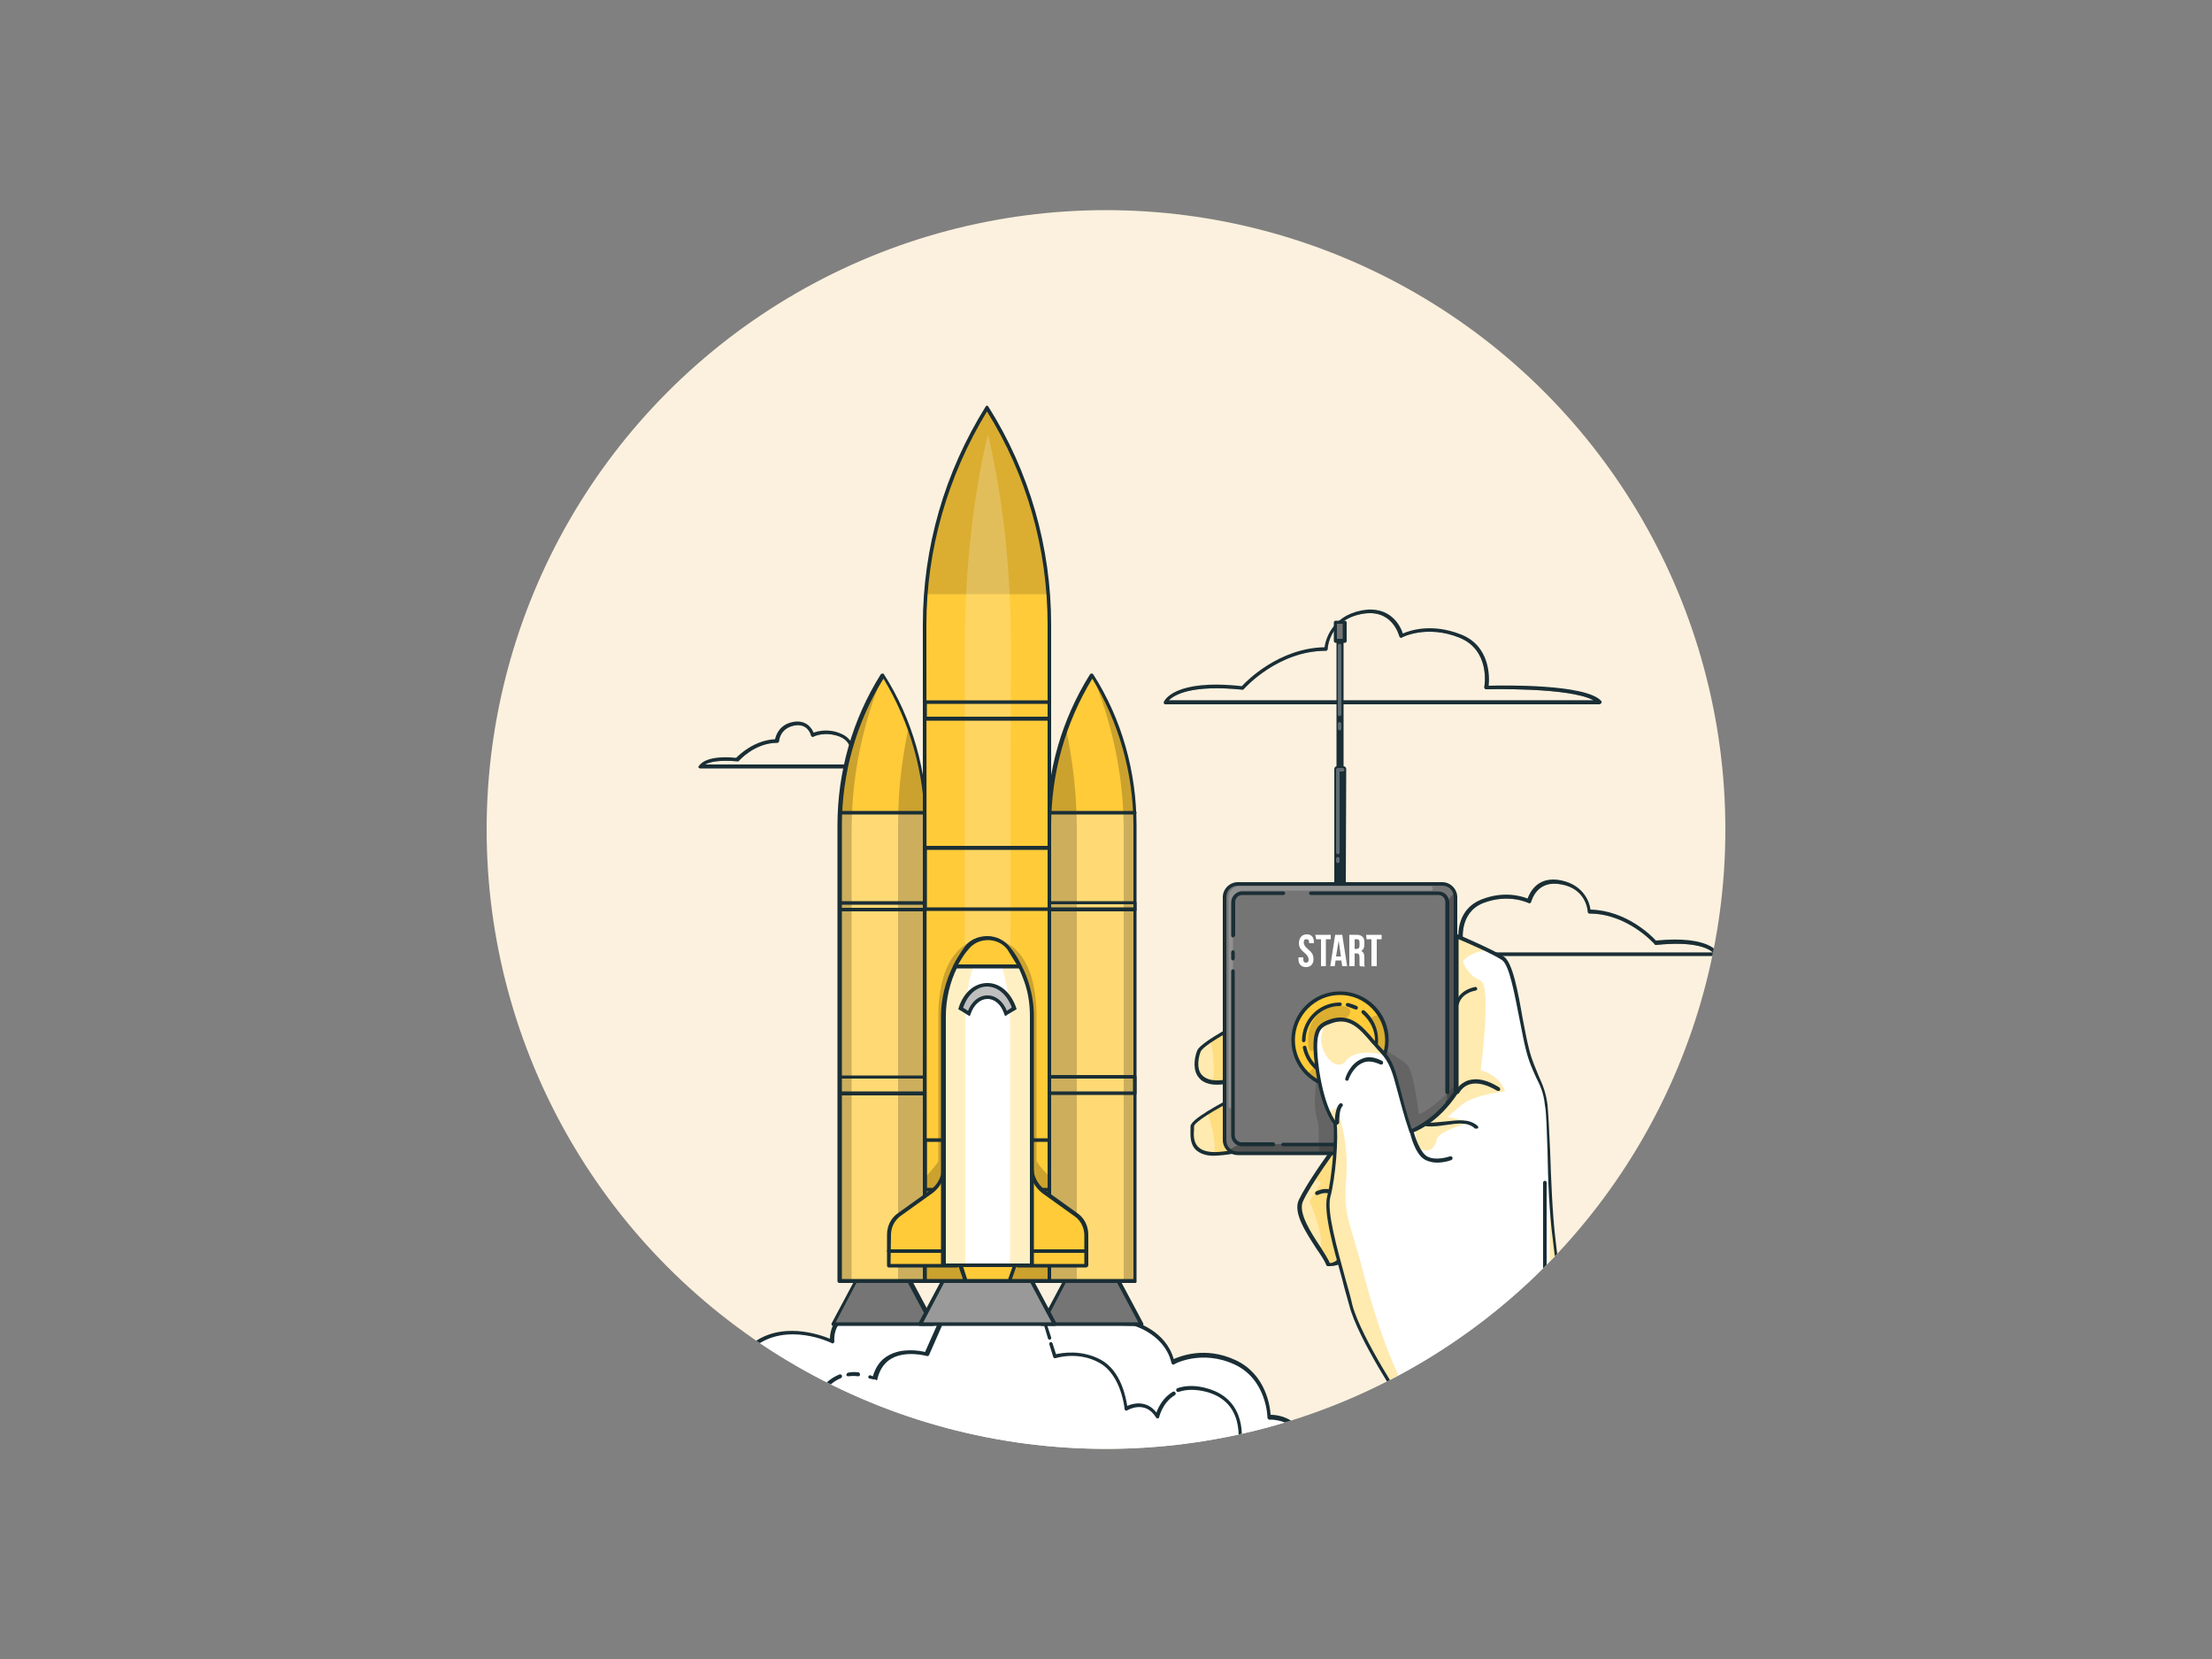 <?xml version="1.0" encoding="utf-8"?>
<!-- Generator: Adobe Illustrator 23.0.1, SVG Export Plug-In . SVG Version: 6.00 Build 0)  -->
<svg version="1.1" id="Layer_1" xmlns="http://www.w3.org/2000/svg" xmlns:xlink="http://www.w3.org/1999/xlink" x="0px" y="0px"
	 viewBox="0 0 500 375" style="enable-background:new 0 0 500 375;" xml:space="preserve">
<rect x="0" y="0" width="500" height="375" fill="#808080" stroke="none"/>
<style type="text/css">
	.st0{clip-path:url(#SVGID_2_);fill:#FCF1DE;}
	.st1{clip-path:url(#SVGID_4_);}
	.st2{opacity:0.5;clip-path:url(#SVGID_6_);enable-background:new    ;}
	.st3{fill:#1A2E35;}
	.st4{opacity:0.5;clip-path:url(#SVGID_8_);enable-background:new    ;}
	.st5{opacity:0.5;clip-path:url(#SVGID_10_);enable-background:new    ;}
	.st6{fill:#FFFFFF;}
	.st7{fill:#757575;}
	.st8{fill:#999999;}
	.st9{fill:#FFCB39;}
	.st10{opacity:0.3;clip-path:url(#SVGID_12_);enable-background:new    ;}
	.st11{opacity:0.2;clip-path:url(#SVGID_14_);enable-background:new    ;}
	.st12{opacity:0.2;clip-path:url(#SVGID_16_);enable-background:new    ;}
	.st13{opacity:0.3;clip-path:url(#SVGID_18_);enable-background:new    ;}
	.st14{opacity:0.2;clip-path:url(#SVGID_20_);enable-background:new    ;}
	.st15{opacity:0.2;clip-path:url(#SVGID_22_);enable-background:new    ;}
	.st16{opacity:0.2;clip-path:url(#SVGID_24_);enable-background:new    ;}
	.st17{opacity:0.7;}
	.st18{opacity:0.2;clip-path:url(#SVGID_26_);}
	.st19{opacity:0.2;clip-path:url(#SVGID_28_);enable-background:new    ;}
	.st20{opacity:0.3;clip-path:url(#SVGID_30_);enable-background:new    ;}
	.st21{fill:#BFBFBF;}
	.st22{opacity:0.4;enable-background:new    ;}
	.st23{opacity:0.3;enable-background:new    ;}
	.st24{opacity:0.2;clip-path:url(#SVGID_32_);enable-background:new    ;}
	.st25{opacity:0.4;clip-path:url(#SVGID_34_);enable-background:new    ;}
	.st26{opacity:0.2;clip-path:url(#SVGID_36_);enable-background:new    ;}
	.st27{opacity:0.2;clip-path:url(#SVGID_38_);enable-background:new    ;}
	.st28{opacity:0.2;clip-path:url(#SVGID_40_);enable-background:new    ;}
</style>
<g>
	<g>
		<defs>
			<circle id="SVGID_1_" cx="250" cy="187.5" r="140"/>
		</defs>
		<clipPath id="SVGID_2_">
			<use xlink:href="#SVGID_1_"  style="overflow:visible;"/>
		</clipPath>
		<rect x="42.7" y="34.3" class="st0" width="446" height="303.8"/>
	</g>
	<g>
		<defs>
			<circle id="SVGID_3_" cx="250" cy="187.5" r="140"/>
		</defs>
		<clipPath id="SVGID_4_">
			<use xlink:href="#SVGID_3_"  style="overflow:visible;"/>
		</clipPath>
		<g class="st1">
			<g>
				<g>
					<g>
						<g>
							<defs>
								<path id="SVGID_5_" d="M280.8,155.5c0,0,7.6-8.8,18.8-8.8c0,0,0.4-6.8,8-8.3s9.1,5.3,9.1,5.3s5.6-2.9,13.2,0
									c7.6,2.9,6.1,11.7,6.1,11.7s21.9-0.7,25.6,3.3h-50.2h-47.9C263.4,158.8,265.4,153.9,280.8,155.5z"/>
							</defs>
							<clipPath id="SVGID_6_">
								<use xlink:href="#SVGID_5_"  style="overflow:visible;"/>
							</clipPath>
							<g class="st2">
								<path class="st3" d="M361.5,159.2h-98.1c-0.2,0-0.2-0.1-0.3-0.2c-0.1-0.1-0.1-0.2,0-0.4c0.1-0.2,2.3-5.2,17.6-3.5
									c1.1-1.2,8.4-8.6,18.7-8.8c0.2-1.6,1.6-7,8.3-8.3c6.6-1.3,8.9,3.6,9.4,5.2c1.6-0.7,6.5-2.4,13.1,0.2
									c6.7,2.6,6.5,9.7,6.3,11.6c3.4-0.1,21.9-0.4,25.4,3.4c0.1,0.1,0.2,0.3,0.1,0.5C361.8,159,361.8,159.2,361.5,159.2z
									 M264.2,158.3h96c-5.4-3-24.1-2.5-24.3-2.5c-0.2,0-0.2-0.1-0.3-0.2c-0.1-0.1-0.1-0.2-0.1-0.3c0.1-0.3,1.4-8.4-5.7-11.2
									c-7.3-2.9-12.8-0.1-12.9,0c-0.1,0.1-0.2,0.1-0.4,0c-0.1-0.1-0.2-0.2-0.2-0.3c-0.1-0.2-1.6-6.4-8.6-5
									c-7.2,1.4-7.6,7.6-7.6,7.9c0,0.2-0.2,0.4-0.4,0.4c-10.9,0-18.4,8.5-18.5,8.6s-0.2,0.2-0.3,0.2
									C269.2,154.7,265.4,157.1,264.2,158.3z"/>
							</g>
						</g>
					</g>
					<g>
						<g id="XMLID_165_">
							<path class="st3" d="M361.5,159.2h-98.1c-0.2,0-0.2-0.1-0.3-0.2c-0.1-0.1-0.1-0.2,0-0.4c0.1-0.2,2.3-5.2,17.6-3.5
								c1.1-1.2,8.4-8.6,18.7-8.8c0.2-1.6,1.6-7,8.3-8.3c6.6-1.3,8.9,3.6,9.4,5.2c1.6-0.7,6.5-2.4,13.1,0.2
								c6.7,2.6,6.5,9.7,6.3,11.6c3.4-0.1,21.9-0.4,25.4,3.4c0.1,0.1,0.2,0.3,0.1,0.5C361.8,159,361.8,159.2,361.5,159.2z
								 M264.2,158.3h96c-5.4-3-24.1-2.5-24.3-2.5c-0.2,0-0.2-0.1-0.3-0.2c-0.1-0.1-0.1-0.2-0.1-0.3c0.1-0.3,1.4-8.4-5.7-11.2
								c-7.3-2.9-12.8-0.1-12.9,0c-0.1,0.1-0.2,0.1-0.4,0c-0.1-0.1-0.2-0.2-0.2-0.3c-0.1-0.2-1.6-6.4-8.6-5
								c-7.2,1.4-7.6,7.6-7.6,7.9c0,0.2-0.2,0.4-0.4,0.4c-10.9,0-18.4,8.5-18.5,8.6s-0.2,0.2-0.3,0.2
								C269.2,154.7,265.4,157.1,264.2,158.3z"/>
						</g>
					</g>
				</g>
				<g>
					<g>
						<g>
							<defs>
								<path id="SVGID_7_" d="M374.3,213c0,0-6.1-7-15-7c0,0-0.2-5.5-6.4-6.6c-6.1-1.1-7.3,4.3-7.3,4.3s-4.5-2.4-10.5,0
									c-6.1,2.4-4.8,9.3-4.8,9.3s-17.4-0.6-20.4,2.6h40H388C388.1,215.7,386.5,211.7,374.3,213z"/>
							</defs>
							<clipPath id="SVGID_8_">
								<use xlink:href="#SVGID_7_"  style="overflow:visible;"/>
							</clipPath>
							<g class="st4">
								<path class="st3" d="M388.1,216.1h-78.3c-0.2,0-0.3-0.1-0.4-0.2c-0.1-0.2,0-0.3,0.1-0.5c2.8-3,17.4-2.9,20.2-2.8
									c-0.2-1.7-0.2-7.2,5.2-9.3c5.1-2,9.1-0.7,10.4-0.2c0.5-1.4,2.3-5.2,7.6-4.1s6.5,5.3,6.6,6.6c8.1,0.2,13.8,5.9,14.8,7
									c12.2-1.2,14,2.7,14.1,2.9c0.1,0.2,0,0.2-0.1,0.4C388.4,216,388.2,216.1,388.1,216.1z M311.2,215.3h76
									c-1.1-1-4.3-2.6-12.9-1.7c-0.2,0-0.2,0-0.3-0.2c-0.1-0.1-6.1-6.9-14.7-6.9c-0.2,0-0.4-0.2-0.4-0.4s-0.3-5.2-6-6.2
									c-5.6-1.1-6.7,3.8-6.8,3.9c0,0.2-0.1,0.2-0.2,0.3c-0.1,0.1-0.2,0.1-0.4,0c-0.1,0-4.4-2.2-10.2,0c-5.6,2.2-4.6,8.6-4.6,8.8
									c0,0.2,0,0.2-0.1,0.3c-0.1,0.1-0.2,0.2-0.3,0.2C326,213.3,315.1,213.4,311.2,215.3z"/>
							</g>
						</g>
					</g>
					<g>
						<g id="XMLID_164_">
							<path class="st3" d="M388.1,216.1h-78.3c-0.2,0-0.3-0.1-0.4-0.2c-0.1-0.2,0-0.3,0.1-0.5c2.8-3,17.4-2.9,20.2-2.8
								c-0.2-1.7-0.2-7.2,5.2-9.3c5.1-2,9.1-0.7,10.4-0.2c0.5-1.4,2.3-5.2,7.6-4.1s6.5,5.3,6.6,6.6c8.1,0.2,13.8,5.9,14.8,7
								c12.2-1.2,14,2.7,14.1,2.9c0.1,0.2,0,0.2-0.1,0.4C388.4,216,388.2,216.1,388.1,216.1z M311.2,215.3h76
								c-1.1-1-4.3-2.6-12.9-1.7c-0.2,0-0.2,0-0.3-0.2c-0.1-0.1-6.1-6.9-14.7-6.9c-0.2,0-0.4-0.2-0.4-0.4s-0.3-5.2-6-6.2
								c-5.6-1.1-6.7,3.8-6.8,3.9c0,0.2-0.1,0.2-0.2,0.3c-0.1,0.1-0.2,0.1-0.4,0c-0.1,0-4.4-2.2-10.2,0c-5.6,2.2-4.6,8.6-4.6,8.8
								c0,0.2,0,0.2-0.1,0.3c-0.1,0.1-0.2,0.2-0.3,0.2C326,213.3,315.1,213.4,311.2,215.3z"/>
						</g>
					</g>
				</g>
				<g>
					<g>
						<g>
							<defs>
								<path id="SVGID_9_" d="M166.6,171.7c0,0,3.7-4.2,8.9-4.2c0,0,0.2-3.2,3.8-3.9c3.6-0.7,4.3,2.5,4.3,2.5s2.6-1.4,6.2,0
									s2.9,5.6,2.9,5.6s10.3-0.3,12.1,1.6H181h-22.7C158.4,173.3,159.4,171,166.6,171.7z"/>
							</defs>
							<clipPath id="SVGID_10_">
								<use xlink:href="#SVGID_9_"  style="overflow:visible;"/>
							</clipPath>
							<g class="st5">
								<path class="st3" d="M204.9,173.7h-46.6c-0.2,0-0.3-0.1-0.4-0.2c-0.1-0.2,0-0.2,0.1-0.4c0.5-0.7,2.2-2.4,8.4-1.8
									c0.7-0.7,4.1-4,8.8-4.2c0.2-1,1-3.3,4-3.9c3-0.6,4.3,1.4,4.7,2.4c0.9-0.3,3.3-1,6.1,0.2c3.1,1.2,3.3,4.3,3.2,5.5
									c2.2-0.1,10.3-0.1,12,1.7c0.1,0.2,0.2,0.3,0.1,0.5S205.1,173.7,204.9,173.7z M159.4,172.8h43.7c-2.7-0.7-8.1-0.8-10.3-0.7
									c-0.1,0-0.2-0.1-0.3-0.2c-0.1-0.1-0.1-0.2-0.1-0.3c0-0.2,0.7-3.8-2.6-5.1c-3.4-1.3-5.9,0-5.9,0c-0.1,0.1-0.2,0.1-0.4,0
									c-0.1-0.1-0.2-0.2-0.2-0.3c0-0.1-0.7-2.8-3.8-2.2c-3.3,0.7-3.4,3.5-3.4,3.5c0,0.2-0.2,0.4-0.4,0.4c-5.1,0-8.6,4-8.6,4
									c-0.1,0.1-0.2,0.2-0.3,0.2C162.2,171.7,160.3,172.3,159.4,172.8z"/>
							</g>
						</g>
					</g>
					<g>
						<g id="XMLID_163_">
							<path class="st3" d="M204.9,173.7h-46.6c-0.2,0-0.3-0.1-0.4-0.2c-0.1-0.2,0-0.2,0.1-0.4c0.5-0.7,2.2-2.4,8.4-1.8
								c0.7-0.7,4.1-4,8.8-4.2c0.2-1,1-3.3,4-3.9c3-0.6,4.3,1.4,4.7,2.4c0.9-0.3,3.3-1,6.1,0.2c3.1,1.2,3.3,4.3,3.2,5.5
								c2.2-0.1,10.3-0.1,12,1.7c0.1,0.2,0.2,0.3,0.1,0.5S205.1,173.7,204.9,173.7z M159.4,172.8h43.7c-2.7-0.7-8.1-0.8-10.3-0.7
								c-0.1,0-0.2-0.1-0.3-0.2c-0.1-0.1-0.1-0.2-0.1-0.3c0-0.2,0.7-3.8-2.6-5.1c-3.4-1.3-5.9,0-5.9,0c-0.1,0.1-0.2,0.1-0.4,0
								c-0.1-0.1-0.2-0.2-0.2-0.3c0-0.1-0.7-2.8-3.8-2.2c-3.3,0.7-3.4,3.5-3.4,3.5c0,0.2-0.2,0.4-0.4,0.4c-5.1,0-8.6,4-8.6,4
								c-0.1,0.1-0.2,0.2-0.3,0.2C162.2,171.7,160.3,172.3,159.4,172.8z"/>
						</g>
					</g>
				</g>
			</g>
			<g>
				<g>
					<path class="st6" d="M143.3,329.5c0,0,4.9-9.6,16-7.8c0,0,1.6-4.3,6.5-3.5c0,0-2.9-8,4.7-14c7.6-6.1,17.8-0.9,17.8-0.9
						s-0.7-4.5,3.5-6.1l64.8,2.1c0,0,7.1,2,8.7,8.7c0,0,6.2-3.5,14,0c7.8,3.5,7.8,12.5,7.8,12.5s8.8-0.9,9.6,11.2c0,0,5.6-7,13.8,0"
						/>
					<path class="st3" d="M310.3,332.1c-0.1,0-0.2,0-0.2-0.1c-2.6-2.2-5.2-3.2-7.7-3c-3.4,0.3-5.5,2.9-5.5,2.9
						c-0.1,0.2-0.3,0.2-0.5,0.2c-0.2-0.1-0.2-0.2-0.3-0.4c-0.2-4.1-1.5-7.1-3.6-8.9c-2.5-2.1-5.5-1.9-5.5-1.9c-0.1,0-0.2,0-0.3-0.1
						s-0.2-0.2-0.2-0.3c0-0.1-0.1-8.7-7.5-12.1s-13.6-0.1-13.6,0c-0.1,0.1-0.2,0.1-0.4,0c-0.1-0.1-0.2-0.2-0.2-0.3
						c-1.4-6.1-7.7-8.2-8.4-8.4l-64.6-2.1c-3.7,1.6-3.2,5.6-3.2,5.6c0,0.2-0.1,0.3-0.2,0.4c-0.2,0.1-0.3,0.1-0.4,0
						c-0.1-0.1-10.1-4.9-17.4,0.8c-7.2,5.7-4.7,13.2-4.5,13.5c0.1,0.2,0,0.3-0.1,0.4c-0.1,0.1-0.2,0.2-0.4,0.2c-4.5-0.7-6,3.1-6,3.3
						c-0.1,0.2-0.2,0.3-0.5,0.2c-10.7-1.7-15.6,7.5-15.6,7.5c-0.1,0.2-0.3,0.3-0.6,0.2c-0.2-0.1-0.3-0.3-0.2-0.6
						c0.1-0.1,5.1-9.7,16.1-8c0.5-1,2.2-3.8,6.1-3.5c-0.5-2-1.5-8.7,5-13.8c6.6-5.2,15.2-2.2,17.7-1.2c0-1.4,0.5-4.5,3.8-5.9
						c0.1,0,0.1,0,0.2,0l64.8,2.1h0.1c0.3,0.1,7,2,8.8,8.4c1.6-0.7,7.2-2.9,13.9,0.2c7,3.2,7.9,10.6,8,12.4l0,0c1,0,3.4,0.2,5.6,2
						c2.1,1.8,3.4,4.7,3.8,8.6c0.9-0.9,2.8-2.3,5.4-2.5c2.7-0.2,5.5,0.8,8.3,3.2c0.2,0.2,0.2,0.4,0.1,0.6
						C310.6,332.1,310.5,332.1,310.3,332.1z"/>
				</g>
				<g>
					<path class="st3" d="M163.1,335L163.1,335c-0.3-0.1-0.4-0.3-0.4-0.5c0.1-0.4,0.2-0.7,0.5-1.2c0.1-0.2,0.3-0.3,0.6-0.2
						c0.2,0.1,0.3,0.3,0.2,0.6c-0.2,0.4-0.3,0.7-0.4,1.1C163.5,334.8,163.3,335,163.1,335z"/>
				</g>
				<g>
					<path class="st3" d="M166.7,330c-0.2,0-0.2-0.1-0.3-0.2c-0.1-0.2-0.1-0.5,0.2-0.6c3.2-2,7-1.4,8.4-1.1c0.4-3.1,3.2-4.3,4.5-4.8
						c-1.1-1.4-2.5-3.8-0.9-6.1c1.8-2.6,4.8-2,5.9-1.6c1.3-2.4,3-4,5.2-4.9c0.2-0.1,0.5,0,0.6,0.2c0.1,0.2,0,0.5-0.2,0.6
						c-2,0.8-3.7,2.5-4.9,4.8c-0.1,0.2-0.3,0.3-0.6,0.2c-0.2-0.1-3.4-1.5-5.2,1.2c-1.8,2.5,1.2,5.4,1.3,5.5s0.2,0.2,0.1,0.4
						c-0.1,0.2-0.2,0.2-0.3,0.3c-0.2,0-4.3,0.9-4.6,4.7c0,0.2-0.1,0.2-0.2,0.3c-0.1,0.1-0.2,0.1-0.3,0.1c-0.1,0-4.7-1.3-8.2,0.9
						C166.9,330,166.8,330,166.7,330z"/>
				</g>
				<g>
					<path class="st3" d="M191.7,311.1c-0.2,0-0.4-0.2-0.4-0.3c0-0.2,0.2-0.4,0.3-0.5c0.9-0.2,1.7-0.2,2.4-0.1
						c0.2,0,0.4,0.2,0.4,0.5s-0.2,0.4-0.5,0.4C193.3,311,192.7,311,191.7,311.1C191.8,311.1,191.8,311.1,191.7,311.1z"/>
				</g>
				<g>
					<path class="st3" d="M197.6,311.8c-0.1,0-0.1,0-0.2,0c0,0-0.3-0.1-0.9-0.2c-0.2-0.1-0.3-0.3-0.2-0.5c0.1-0.2,0.3-0.3,0.5-0.2
						c0.2,0.1,0.3,0.1,0.5,0.2c0.6-2.1,1.8-3.8,3.5-4.7c3.1-1.8,7.1-1.1,8.3-0.8l3.7-8.3c0.1-0.2,0.2-0.2,0.4-0.2h22.4
						c0.2,0,0.3,0.1,0.4,0.3l1.6,4.9c0.1,0.2-0.1,0.5-0.2,0.5c-0.2,0.1-0.5-0.1-0.5-0.2l-1.4-4.7h-21.8l-3.7,8.4
						c-0.1,0.2-0.3,0.3-0.5,0.2c-0.1,0-4.7-1.3-8,0.6c-1.6,0.9-2.7,2.5-3.2,4.7c0,0.1-0.1,0.2-0.2,0.2
						C197.8,311.7,197.7,311.8,197.6,311.8z"/>
				</g>
				<g>
					<path class="st3" d="M261.6,320.6c-0.2,0-0.2-0.1-0.3-0.2c-2.4-4-6.4-1.7-6.5-1.6c-0.2,0.1-0.2,0.1-0.4,0
						c-0.2-0.1-0.2-0.2-0.2-0.3c0-0.1-0.7-7.6-5.6-10.4c-4.9-2.8-10-1.1-10-1.1c-0.1,0-0.2,0-0.3,0c-0.1-0.1-0.2-0.2-0.2-0.2
						l-0.9-2.9c-0.1-0.2,0.1-0.5,0.2-0.5c0.2-0.1,0.5,0.1,0.5,0.2l0.8,2.5c1.4-0.3,5.8-1.1,10.2,1.3c4.5,2.5,5.6,8.5,5.9,10.4
						c1.2-0.6,4.4-1.4,6.6,1.5c0.4-1.2,1.5-3.4,3.7-4.7c0.2-0.1,0.5-0.1,0.6,0.2c0.1,0.2,0.1,0.5-0.2,0.6c-2.8,1.7-3.5,5-3.5,5
						C262,320.5,261.9,320.6,261.6,320.6C261.7,320.6,261.7,320.6,261.6,320.6z"/>
				</g>
				<g>
					<path class="st3" d="M284.1,330c-0.1,0-0.2,0-0.3-0.1c-1.5-1.4-3.7-1.3-3.8-1.3c-0.2,0-0.2-0.1-0.3-0.2
						c-0.1-0.1-0.1-0.2-0.1-0.4c0.1-0.4,2.6-10.6-6.6-13.3c-2.5-0.7-4.7-0.7-6.5-0.1c-0.2,0.1-0.5,0-0.6-0.2c-0.1-0.2,0-0.5,0.2-0.6
						c2-0.7,4.4-0.7,7,0.1c8.8,2.6,7.8,11.5,7.3,13.8c0.8,0.1,2.5,0.3,3.8,1.5c0.2,0.2,0.2,0.4,0,0.6C284.4,330,284.3,330,284.1,330
						z"/>
				</g>
				<g>
					<path class="st3" d="M285.7,333.8c-0.2,0-0.4-0.2-0.4-0.4c0-0.7-0.1-1.1-0.2-1.6c-0.1-0.2,0.1-0.5,0.3-0.5
						c0.2-0.1,0.5,0.1,0.5,0.3c0.1,0.5,0.2,1.1,0.2,1.8C286.1,333.6,285.9,333.8,285.7,333.8z"/>
				</g>
				<g>
					<g>
						<polygon class="st7" points="258,299.3 235.5,299.3 241.2,288.9 252.5,288.9 						"/>
						<path class="st3" d="M258,299.7h-22.5c-0.2,0-0.2-0.1-0.3-0.2c-0.1-0.2-0.1-0.2,0-0.4l5.6-10.5c0.1-0.2,0.2-0.2,0.4-0.2h11.2
							c0.2,0,0.3,0.1,0.4,0.2l5.6,10.5c0.1,0.2,0.1,0.3,0,0.4C258.4,299.7,258.2,299.7,258,299.7z M236.2,298.9h21.1l-5.2-9.7h-10.8
							L236.2,298.9z"/>
					</g>
					<g>
						<polygon class="st7" points="210.8,299.3 188.3,299.3 193.9,288.9 205.2,288.9 						"/>
						<path class="st3" d="M210.8,299.7h-22.5c-0.2,0-0.2-0.1-0.3-0.2c-0.1-0.2-0.1-0.2,0-0.4l5.6-10.5c0.1-0.2,0.2-0.2,0.4-0.2
							h11.3c0.2,0,0.3,0.1,0.4,0.2l5.6,10.5c0.1,0.2,0.1,0.3,0,0.4C211.1,299.7,210.9,299.7,210.8,299.7z M188.9,298.9H210l-5.2-9.7
							h-10.8L188.9,298.9z"/>
					</g>
				</g>
				<g>
					<polygon class="st8" points="238.4,299.3 207.9,299.3 213.6,288.9 232.7,288.9 					"/>
					<path class="st3" d="M238.4,299.7h-30.5c-0.2,0-0.2-0.1-0.3-0.2c-0.1-0.2-0.1-0.2,0-0.4l5.6-10.5c0.1-0.2,0.2-0.2,0.4-0.2h19.2
						c0.2,0,0.3,0.1,0.4,0.2l5.6,10.5c0.1,0.2,0.1,0.3,0,0.4C238.6,299.7,238.5,299.7,238.4,299.7z M208.7,298.9h29l-5.2-9.7h-18.7
						L208.7,298.9z"/>
				</g>
				<g>
					<g>
						<g>
							<g id="XMLID_160_">
								<path class="st9" d="M256.5,289.5h-19.5V186.6c0-12,3.4-23.8,9.8-34.1l0,0l0,0c6.4,10.2,9.8,22,9.8,34.1L256.5,289.5
									L256.5,289.5z"/>
							</g>
						</g>
						<g>
							<g>
								<defs>
									<path id="SVGID_11_" d="M256.5,289.5h-19.5V186.6c0-12,3.4-23.8,9.8-34.1l0,0l0,0c6.4,10.2,9.8,22,9.8,34.1L256.5,289.5
										L256.5,289.5z"/>
								</defs>
								<clipPath id="SVGID_12_">
									<use xlink:href="#SVGID_11_"  style="overflow:visible;"/>
								</clipPath>
								<g class="st10">
									<path class="st6" d="M256.5,183.9c0.1,0.9,0.1,1.8,0.1,2.8v103h-19.5V186.6c0-0.9,0-1.9,0.1-2.8L256.5,183.9L256.5,183.9z"
										/>
								</g>
							</g>
						</g>
						<g>
							<g>
								<defs>
									<path id="SVGID_13_" d="M256.5,289.5h-19.5V186.6c0-12,3.4-23.8,9.8-34.1l0,0l0,0c6.4,10.2,9.8,22,9.8,34.1L256.5,289.5
										L256.5,289.5z"/>
								</defs>
								<clipPath id="SVGID_14_">
									<use xlink:href="#SVGID_13_"  style="overflow:visible;"/>
								</clipPath>
								<g class="st11">
									<path d="M243.4,187.3v102.2H237V186.6c0-7.6,1.3-15.1,3.9-22.2C242.5,171.9,243.4,179.6,243.4,187.3z"/>
								</g>
							</g>
						</g>
						<g>
							<g>
								<defs>
									<path id="SVGID_15_" d="M256.5,289.5h-19.5V186.6c0-12,3.4-23.8,9.8-34.1l0,0l0,0c6.4,10.2,9.8,22,9.8,34.1L256.5,289.5
										L256.5,289.5z"/>
								</defs>
								<clipPath id="SVGID_16_">
									<use xlink:href="#SVGID_15_"  style="overflow:visible;"/>
								</clipPath>
								<g class="st12">
									<path d="M256.6,186.6v103H254V187.7c0-12.1-2.5-24-7.1-35.1c3.2,5.2,5.6,10.6,7.3,16.3
										C255.7,174.6,256.6,180.6,256.6,186.6z"/>
								</g>
							</g>
						</g>
						<g>
							<g>
								<path class="st3" d="M256.6,290h-19.6c-0.2,0-0.4-0.2-0.4-0.4v-103c0-12.2,3.4-24,9.8-34.2c0.2-0.2,0.6-0.2,0.7,0
									c6.5,10.2,9.8,22.1,9.8,34.2v102.9C257,289.8,256.8,290,256.6,290z M237.5,289.1h18.7V186.6c0-11.8-3.3-23.3-9.3-33.2
									c-6.1,10-9.3,21.5-9.3,33.2L237.5,289.1L237.5,289.1z"/>
							</g>
						</g>
					</g>
					<g>
						<g>
							<g id="XMLID_161_">
								<path class="st9" d="M209.3,289.5h-19.5V186.6c0-12,3.4-23.8,9.8-34.1l0,0l0,0c6.4,10.2,9.8,22,9.8,34.1L209.3,289.5
									L209.3,289.5z"/>
							</g>
						</g>
						<g>
							<g>
								<defs>
									<path id="SVGID_17_" d="M209.3,289.5h-19.5V186.6c0-12,3.4-23.8,9.8-34.1l0,0l0,0c6.4,10.2,9.8,22,9.8,34.1L209.3,289.5
										L209.3,289.5z"/>
								</defs>
								<clipPath id="SVGID_18_">
									<use xlink:href="#SVGID_17_"  style="overflow:visible;"/>
								</clipPath>
								<g class="st13">
									<path class="st6" d="M209.2,183.7c0.1,1,0.1,2,0.1,2.9v103h-19.5v-103c0-1,0.1-2,0.1-2.9L209.2,183.7L209.2,183.7z"/>
								</g>
							</g>
						</g>
						<g>
							<g>
								<defs>
									<path id="SVGID_19_" d="M209.3,289.5h-19.5V186.6c0-12,3.4-23.8,9.8-34.1l0,0l0,0c6.4,10.2,9.8,22,9.8,34.1L209.3,289.5
										L209.3,289.5z"/>
								</defs>
								<clipPath id="SVGID_20_">
									<use xlink:href="#SVGID_19_"  style="overflow:visible;"/>
								</clipPath>
								<g class="st14">
									<path d="M206.9,168.9c1.6,5.7,2.5,11.7,2.5,17.7v103H203V187.3c0-4.6,0.2-9.1,0.8-13.6c0.4-3.1,0.9-6.2,1.6-9.4
										C206,165.9,206.4,167.4,206.9,168.9z"/>
								</g>
							</g>
						</g>
						<g>
							<g>
								<defs>
									<path id="SVGID_21_" d="M209.3,289.5h-19.5V186.6c0-12,3.4-23.8,9.8-34.1l0,0l0,0c6.4,10.2,9.8,22,9.8,34.1L209.3,289.5
										L209.3,289.5z"/>
								</defs>
								<clipPath id="SVGID_22_">
									<use xlink:href="#SVGID_21_"  style="overflow:visible;"/>
								</clipPath>
								<g class="st15">
									<path d="M199.6,152.6c-4.7,11.1-7.1,23.1-7.1,35.1v101.8h-2.6v-103C189.7,174.6,193.2,162.8,199.6,152.6z"/>
								</g>
							</g>
						</g>
						<g>
							<g>
								<path class="st3" d="M209.3,290h-19.6c-0.2,0-0.4-0.2-0.4-0.4v-103c0-12.2,3.4-24,9.8-34.2c0.2-0.2,0.6-0.2,0.7,0
									c6.5,10.2,9.8,22.1,9.8,34.2v102.9C209.8,289.8,209.6,290,209.3,290z M190.2,289.1H209V186.6c0-11.8-3.3-23.3-9.3-33.2
									c-6.2,10-9.4,21.5-9.4,33.2V289.1z"/>
							</g>
						</g>
					</g>
					<g>
						<path class="st3" d="M256.5,184.1h-19.2c-0.2,0-0.4-0.2-0.4-0.4c0-0.2,0.2-0.4,0.4-0.4h19.2c0.2,0,0.4,0.2,0.4,0.4
							C256.9,184,256.7,184.1,256.5,184.1z"/>
					</g>
					<g>
						<path class="st3" d="M256.5,206h-19.5c-0.2,0-0.4-0.2-0.4-0.4v-1.5c0-0.2,0.2-0.4,0.4-0.4h19.5c0.2,0,0.4,0.2,0.4,0.4v1.5
							C257,205.8,256.8,206,256.5,206z M237.5,205.1h18.7v-0.7h-18.7V205.1z"/>
					</g>
					<g>
						<path class="st3" d="M256.5,247.5H237c-0.2,0-0.4-0.2-0.4-0.4v-3.7c0-0.2,0.2-0.4,0.4-0.4h19.5c0.2,0,0.4,0.2,0.4,0.4v3.7
							C257,247.3,256.7,247.5,256.5,247.5z M237.5,246.7h18.6v-2.9h-18.6V246.7z"/>
					</g>
					<g>
						<path class="st3" d="M209.1,184.1h-19.2c-0.2,0-0.4-0.2-0.4-0.4c0-0.2,0.2-0.4,0.4-0.4h19.2c0.2,0,0.4,0.2,0.4,0.4
							C209.5,184,209.3,184.1,209.1,184.1z"/>
					</g>
					<g>
						<path class="st3" d="M209.3,206h-19.5c-0.2,0-0.4-0.2-0.4-0.4v-1.5c0-0.2,0.2-0.4,0.4-0.4h19.5c0.2,0,0.4,0.2,0.4,0.4v1.5
							C209.7,205.8,209.6,206,209.3,206z M190.2,205.2h18.7v-0.7h-18.7V205.2z"/>
					</g>
					<g>
						<path class="st3" d="M209.3,247.6h-19.5c-0.2,0-0.4-0.2-0.4-0.4v-3.7c0-0.2,0.2-0.4,0.4-0.4h19.5c0.2,0,0.4,0.2,0.4,0.4v3.7
							C209.7,247.3,209.6,247.6,209.3,247.6z M190.2,246.7h18.6v-2.9h-18.6V246.7z"/>
					</g>
				</g>
				<g>
					<g>
						<g>
							<g id="XMLID_162_">
								<path class="st9" d="M237.2,289.5h-28.2V141.2c0-17.4,4.9-34.3,14.1-49l0,0l0,0c9.3,14.7,14.1,31.7,14.1,49V289.5
									L237.2,289.5z"/>
							</g>
						</g>
						<g>
							<g>
								<defs>
									<path id="SVGID_23_" d="M237.2,289.5h-28.2V141.2c0-17.4,4.9-34.3,14.1-49l0,0l0,0c9.3,14.7,14.1,31.7,14.1,49V289.5
										L237.2,289.5z"/>
								</defs>
								<clipPath id="SVGID_24_">
									<use xlink:href="#SVGID_23_"  style="overflow:visible;"/>
								</clipPath>
								<g class="st16">
									<g class="st17">
										<path d="M237,134.3h-27.6c1.1-14.9,5.8-29.4,13.8-42.1c4.6,7.4,8.1,15.3,10.5,23.5C235.4,121.8,236.5,128,237,134.3z"/>
									</g>
								</g>
							</g>
						</g>
						<g>
							<g>
								<defs>
									<path id="SVGID_25_" d="M237.2,289.5h-28.2V141.2c0-17.4,4.9-34.3,14.1-49l0,0l0,0c9.3,14.7,14.1,31.7,14.1,49V289.5
										L237.2,289.5z"/>
								</defs>
								<clipPath id="SVGID_26_">
									<use xlink:href="#SVGID_25_"  style="overflow:visible;"/>
								</clipPath>
								<g class="st18">
									<g>
										<path class="st6" d="M228.3,289.5h-10.2V145.8c0-16.8,1.8-33.3,5.2-47.6l0,0l0,0c3.4,14.2,5.2,30.7,5.2,47.6L228.3,289.5
											L228.3,289.5z"/>
									</g>
								</g>
							</g>
						</g>
						<g>
							<g>
								<defs>
									<path id="SVGID_27_" d="M237.2,289.5h-28.2V141.2c0-17.4,4.9-34.3,14.1-49l0,0l0,0c9.3,14.7,14.1,31.7,14.1,49V289.5
										L237.2,289.5z"/>
								</defs>
								<clipPath id="SVGID_28_">
									<use xlink:href="#SVGID_27_"  style="overflow:visible;"/>
								</clipPath>
								<g class="st19">
									<path d="M237,265.7v23.9h-27.6v-23.8c1.7-1.7,2.7-3.3,2.7-3.3s0-22.9,0-32.8c0-11.4,4.5-17.6,11.1-17.6
										c6.6,0,11.1,6.2,11.1,17.6c0,9.9,0,32.8,0,32.8S235.2,264,237,265.7z"/>
								</g>
							</g>
						</g>
						<g>
							<g>
								<path class="st3" d="M237.2,290h-28.2c-0.2,0-0.4-0.2-0.4-0.4V141.2c0-17.4,4.9-34.4,14.2-49.3c0.1-0.2,0.2-0.2,0.3-0.2
									c0.2,0,0.2,0.1,0.3,0.2c9.3,14.7,14.2,31.8,14.2,49.3v148.2c0,0.1,0.1,0.2,0.1,0.2C237.6,289.8,237.5,290,237.2,290z
									 M209.5,289.1h27.3V141.2c0-17.1-4.7-33.8-13.7-48.2c-8.9,14.6-13.7,31.3-13.7,48.2L209.5,289.1L209.5,289.1z"/>
							</g>
						</g>
					</g>
					<g>
						<path class="st3" d="M237.2,162.9h-28.2c-0.2,0-0.4-0.2-0.4-0.4v-3.8c0-0.2,0.2-0.4,0.4-0.4h28.2c0.2,0,0.4,0.2,0.4,0.4v3.8
							C237.6,162.7,237.5,162.9,237.2,162.9z M209.5,162h27.3v-2.9h-27.3V162z"/>
					</g>
					<g>
						<path class="st3" d="M237.2,205.9h-28.2c-0.2,0-0.4-0.2-0.4-0.4v-13.9c0-0.2,0.2-0.4,0.4-0.4h28.2c0.2,0,0.4,0.2,0.4,0.4v13.9
							C237.6,205.8,237.5,205.9,237.2,205.9z M209.5,205.1h27.3v-13h-27.3V205.1z"/>
					</g>
					<g>
						<path class="st3" d="M237.2,269.3h-28.2c-0.2,0-0.4-0.2-0.4-0.4v-11.2c0-0.2,0.2-0.4,0.4-0.4h28.2c0.2,0,0.4,0.2,0.4,0.4v11.2
							C237.6,269.1,237.5,269.3,237.2,269.3z M209.5,268.5h27.3v-10.4h-27.3V268.5z"/>
					</g>
				</g>
				<g>
					<g>
						<g>
							<path class="st9" d="M233.2,263.9v-15.3h-3.1V261v8.4V286h15.4v-7c0-1.8-0.8-3.5-2.3-4.6l-7.4-5.3
								C234.2,267.9,233.2,266,233.2,263.9z"/>
							<path class="st3" d="M245.5,286.5h-15.4c-0.2,0-0.4-0.2-0.4-0.4v-37.5c0-0.2,0.2-0.4,0.4-0.4h3.1c0.2,0,0.4,0.2,0.4,0.4v15.3
								c0,1.9,0.9,3.7,2.5,5l7.4,5.3c1.6,1.1,2.5,2.9,2.5,4.9v7C245.9,286.3,245.7,286.5,245.5,286.5z M230.5,285.7h14.6v-6.5
								c0-1.6-0.8-3.3-2.1-4.2l-7.4-5.3c-1.8-1.4-2.8-3.4-2.8-5.6v-14.9h-2.2L230.5,285.7L230.5,285.7z"/>
						</g>
						<g>
							<path class="st9" d="M213.2,263.9v-15.3h3.1V261v8.4V286h-15.4v-7c0-1.8,0.8-3.5,2.3-4.6l7.4-5.3
								C212.2,267.9,213.2,266,213.2,263.9z"/>
							<path class="st3" d="M216.3,286.5h-15.4c-0.2,0-0.4-0.2-0.4-0.4v-7c0-2,0.9-3.8,2.5-4.9l7.4-5.3c1.6-1.2,2.5-3,2.5-4.9v-15.3
								c0-0.2,0.2-0.4,0.4-0.4h3.1c0.2,0,0.4,0.2,0.4,0.4v37.5C216.7,286.3,216.5,286.5,216.3,286.5z M201.3,285.7h14.6v-36.6h-2.2
								V264c0,2.1-1,4.2-2.8,5.6l-7.4,5.3c-1.3,1-2.1,2.5-2.1,4.2L201.3,285.7L201.3,285.7z"/>
						</g>
					</g>
					<g>
						<path class="st3" d="M245.5,283.2h-44.6c-0.2,0-0.4-0.2-0.4-0.4s0.2-0.4,0.4-0.4h44.6c0.2,0,0.4,0.2,0.4,0.4
							S245.7,283.2,245.5,283.2z"/>
					</g>
					<g>
						<polygon class="st9" points="228.1,289.5 218.2,289.5 216.5,284.7 229.8,284.7 						"/>
						<path class="st3" d="M228.1,290h-9.8c-0.2,0-0.3-0.1-0.4-0.2l-1.7-4.9c-0.1-0.2,0-0.2,0.1-0.4c0.1-0.1,0.2-0.2,0.3-0.2h13.2
							c0.2,0,0.2,0.1,0.3,0.2c0.1,0.1,0.1,0.2,0.1,0.4l-1.7,4.9C228.4,289.8,228.2,290,228.1,290z M218.6,289.1h9.3l1.4-4h-12
							L218.6,289.1z"/>
					</g>
					<g>
						<g>
							<g id="XMLID_1_">
								<path class="st6" d="M233.2,229.7v56.3h-20.1v-56.3c0-3.9,1-7.8,2.7-11.3c0.7-1.4,1.6-2.8,2.5-4c1.1-1.6,2.9-2.3,4.7-2.3
									s3.5,0.8,4.7,2.3c1,1.3,1.9,2.6,2.5,4c0.5,1,1,2,1.3,3.2C232.8,224.2,233.2,227,233.2,229.7z"/>
							</g>
						</g>
						<g>
							<g>
								<defs>
									<path id="SVGID_29_" d="M233.2,229.7v56.3h-20.1v-56.3c0-3.9,1-7.8,2.7-11.3c0.7-1.4,1.6-2.8,2.5-4
										c1.1-1.6,2.9-2.3,4.7-2.3s3.5,0.8,4.7,2.3c1,1.3,1.9,2.6,2.5,4c0.5,1,1,2,1.3,3.2C232.8,224.2,233.2,227,233.2,229.7z"/>
								</defs>
								<clipPath id="SVGID_30_">
									<use xlink:href="#SVGID_29_"  style="overflow:visible;"/>
								</clipPath>
								<g class="st20">
									<path class="st9" d="M233.2,229.7v56.3h-4.9v-54.9c0-2.7-0.2-5.4-0.7-7.9c-0.2-1.1-0.4-2-0.7-3.1c-0.3-1.4-0.8-2.7-1.3-3.9
										c-0.7-1.6-1.5-2.3-2.4-2.3c-0.9,0-1.8,0.8-2.4,2.3c-0.5,1.2-0.9,2.5-1.3,3.9c-0.9,3.4-1.3,7.1-1.3,11.1v54.9h-5.2v-56.3
										c0-3.9,0.9-7.8,2.7-11.3c0.7-1.4,1.6-2.8,2.5-4c1.1-1.6,2.9-2.3,4.7-2.3s3.5,0.8,4.7,2.3c1,1.3,1.9,2.6,2.5,4
										c0.5,1,1,2,1.3,3.2C232.7,224.2,233.2,227,233.2,229.7z"/>
								</g>
							</g>
						</g>
						<g>
							<g>
								<path class="st3" d="M233.2,286.4h-20.1c-0.2,0-0.4-0.2-0.4-0.4v-56.3c0-3.9,1-7.9,2.8-11.5c0.7-1.4,1.6-2.8,2.5-4.1
									c1.1-1.6,3-2.5,5.2-2.5c2,0,3.8,0.9,5.1,2.5c1.1,1.3,1.9,2.7,2.6,4.1c0.5,1,1,2.1,1.4,3.3c0.9,2.6,1.4,5.4,1.4,8.3v56.3
									C233.7,286.2,233.5,286.4,233.2,286.4z M213.6,285.6h19.2v-55.9c0-2.8-0.4-5.4-1.3-7.9c-0.4-1.1-0.8-2.1-1.3-3.2
									c-0.7-1.4-1.5-2.7-2.5-4c-1.1-1.4-2.7-2.1-4.4-2.1c-1.8,0-3.4,0.8-4.4,2.1c-0.9,1.2-1.8,2.6-2.5,4
									c-1.7,3.4-2.6,7.3-2.6,11.1v55.9H213.6z"/>
							</g>
						</g>
					</g>
					<g>
						<path class="st6" d="M227.4,229.1c-1.6-5-6.8-5-8.4,0c-0.7-0.4-1.2-0.8-1.9-1.1c2.4-7.1,9.7-7.1,12.1,0
							C228.5,228.3,228.1,228.7,227.4,229.1z"/>
					</g>
					<g>
						<path class="st21" d="M227.4,229.1c-1.6-5-6.8-5-8.4,0c-0.7-0.4-1.2-0.8-1.9-1.1c2.4-7.1,9.7-7.1,12.1,0
							C228.5,228.3,228.1,228.7,227.4,229.1z"/>
						<path class="st3" d="M227.2,229.7l-0.2-0.5c-0.7-2.1-2.1-3.4-3.8-3.4c-1.6,0-3.1,1.3-3.8,3.4l-0.2,0.5l-0.5-0.3
							c-0.7-0.4-1.2-0.8-1.8-1.1l-0.3-0.2l0.1-0.3c1.1-3.5,3.6-5.6,6.5-5.6l0,0c2.8,0,5.3,2.1,6.5,5.6l0.1,0.3l-0.3,0.2
							c-0.4,0.2-0.8,0.5-1.2,0.7c-0.2,0.1-0.3,0.2-0.5,0.3L227.2,229.7z M217.7,227.8c0.4,0.2,0.7,0.4,1.1,0.7
							c0.9-2.2,2.5-3.5,4.4-3.5c1.9,0,3.5,1.3,4.4,3.5c0,0,0.1,0,0.1-0.1c0.3-0.2,0.7-0.4,1-0.7c-1.1-2.9-3.2-4.7-5.6-4.7
							C220.8,223,218.7,224.8,217.7,227.8z"/>
					</g>
					<g>
						<path class="st9" d="M230.5,218.4h-14.7c0.7-1.4,1.6-2.8,2.5-4c1.1-1.6,2.9-2.3,4.7-2.3s3.5,0.8,4.7,2.3
							C229,215.7,229.8,217,230.5,218.4z"/>
						<path class="st3" d="M230.5,218.9h-14.7c-0.2,0-0.2-0.1-0.3-0.2c-0.1-0.2-0.1-0.2,0-0.4c0.7-1.4,1.6-2.8,2.5-4.1
							c1.1-1.6,3-2.5,5.2-2.5c2,0,3.8,0.9,5.1,2.5c1,1.3,1.8,2.7,2.5,4.1c0.1,0.2,0.1,0.3,0,0.4
							C230.8,218.8,230.7,218.9,230.5,218.9z M216.6,218h13.2c-0.7-1.1-1.4-2.3-2.1-3.4c-1.1-1.4-2.7-2.1-4.4-2.1
							c-1.8,0-3.4,0.8-4.4,2.1C217.9,215.7,217.3,216.8,216.6,218z"/>
					</g>
				</g>
			</g>
			<g>
				<g>
					<g>
						<path class="st6" d="M304.4,277.6c0.2,9-4.3,8.3-4.3,8.3c-0.2-0.7-0.9-1.7-1.7-2.9c-2.3-3.6-5.9-8.6-4.6-11.6
							c0.7-1.3,1.7-3.3,2.9-5.2c2.4-3.7,5.2-7.4,5.2-7.4l-11.9-2c0,0-8.4,3.5-15.1,3.8c-0.2,0-0.3,0-0.5,0c-6.1,0.1-5.2-4.7-5.2-6.2
							c0-0.7,1.6-1.9,3.6-3c2.8-1.7,6.1-3.4,6.1-3.4l-1.8-3.7c-1.2,0.2-2.3,0.2-3.1,0.2c-4.6-0.5-4-5.1-3.3-7
							c0.2-0.6,1.3-1.4,2.8-2.5c4.7-3.1,13.8-7.5,13.8-7.5h13.3l13.2,35.9C314,263.5,304.2,268.6,304.4,277.6z"/>
					</g>
					<g class="st22">
						<path class="st9" d="M304.4,277.6c0.2,9-4.3,8.3-4.3,8.3c-0.2-0.7-0.9-1.7-1.7-2.9c-2.3-3.6-5.9-8.6-4.6-11.6
							c0.7-1.3,1.7-3.3,2.9-5.2c2.4-3.7,5.2-7.4,5.2-7.4l-11.9-2c0,0-8.4,3.5-15.1,3.8c-0.2,0-0.3,0-0.5,0c-6.1,0.1-5.2-4.7-5.2-6.2
							c0-0.7,1.6-1.9,3.6-3c2.8-1.7,6.1-3.4,6.1-3.4l-1.8-3.7c-1.2,0.2-2.3,0.2-3.1,0.2c-4.6-0.5-4-5.1-3.3-7
							c0.2-0.6,1.3-1.4,2.8-2.5c4.7-3.1,13.8-7.5,13.8-7.5h13.3l13.2,35.9C314,263.5,304.2,268.6,304.4,277.6z"/>
					</g>
					<g class="st22">
						<path class="st9" d="M304.4,277.6c0.2,9-4.3,8.3-4.3,8.3c-0.2-0.7-0.9-1.7-1.7-2.9c0.2-0.8,0.2-1.7,0.2-2.6
							c-0.1-3.1-2.6-8.9-2.6-8.9l2.6-4.1c-0.4-0.4-1-0.7-1.8-1.1c2.4-3.7,5.2-7.4,5.2-7.4l-11.9-2c0,0-8.4,3.5-15.1,3.8
							c-0.2,0-0.3,0-0.5,0c0.4-3.4-1-7.5-1.6-9.3c2.8-1.7,6.1-3.4,6.1-3.4l-1.8-3.7c-1.2,0.2-2.3,0.2-3.1,0.2c0.7-2.9,0-7-0.4-9.4
							c4.7-3.1,13.8-7.5,13.8-7.5h13.3l13.2,35.9C314,263.5,304.2,268.6,304.4,277.6z"/>
					</g>
					<g>
						<g>
							<path class="st3" d="M300.4,286.2c-0.2,0-0.2,0-0.3,0c-0.2,0-0.2-0.2-0.3-0.2c-0.3-0.9-1.1-2.1-2.2-3.7
								c-2.4-3.7-5.4-8.2-4-11.1c1.6-3.4,6.3-10.1,7.8-12l-11.1-1.8c-1.1,0.4-8.9,3.5-15.1,3.8c-2.2,0.2-3.8-0.3-4.9-1.3
								c-1.4-1.4-1.2-3.4-1.2-4.7c0-0.2,0-0.4,0-0.6c0-1.6,6.9-5.2,9.5-6.6l-1.5-3c-2.9,0.5-5,0-6.1-1.4c-1.4-1.6-1.1-4.3-0.4-6.1
								c0.9-2.5,15.2-9.3,16.9-10.2c0.1,0,0.1-0.1,0.2-0.1h13.3c0.2,0,0.4,0.2,0.4,0.4c0,0.2-0.2,0.4-0.4,0.4h-13.2
								c-6.1,2.9-15.7,8-16.4,9.7c-0.5,1.2-1,3.8,0.2,5.2c1,1.2,2.9,1.6,5.6,1.1c0.2,0,0.4,0.1,0.5,0.2l1.8,3.7
								c0.1,0.2,0,0.5-0.2,0.6c-4.6,2.2-9.4,5.2-9.4,6.1c0,0.2,0,0.4,0,0.7c-0.1,1.1-0.2,2.9,1,4c0.8,0.8,2.3,1.2,4.3,1.1
								c6.5-0.4,14.9-3.8,15-3.8c0.1,0,0.2,0,0.2,0l11.9,2c0.2,0,0.2,0.1,0.3,0.2c0.1,0.2,0,0.3-0.1,0.4s-6.3,8.6-8,12.4
								c-1.1,2.5,1.8,7,4,10.3c0.9,1.4,1.7,2.7,2.1,3.6c0.3,0,1-0.1,1.6-0.7c0.9-0.8,2-2.7,1.9-7.1c-0.2-9.2,9.7-14.4,9.8-14.4
								c0.2-0.1,0.5,0,0.6,0.2c0.1,0.2,0,0.5-0.2,0.6c-0.1,0.1-9.6,5.1-9.3,13.7c0.1,3.8-0.7,6.5-2.1,7.9
								C301.8,286.2,300.9,286.2,300.4,286.2z"/>
						</g>
						<g>
							<path class="st3" d="M302.9,271.7c-0.2,0-0.3-0.1-0.4-0.2c-0.5-0.9-1.1-1.5-2-1.7c-1.3-0.4-2.6,0.3-2.6,0.3
								c-0.2,0.1-0.5,0-0.6-0.2s0-0.5,0.2-0.6c0.1,0,1.6-0.9,3.3-0.4c1,0.3,1.9,1,2.5,2.1c0.1,0.2,0,0.5-0.2,0.6
								C303.1,271.7,303,271.7,302.9,271.7z"/>
						</g>
					</g>
				</g>
				<g>
					<g>
						<g>
							<path class="st3" d="M304.2,201.3h-2.6v-27.4c0-0.4,0.2-0.7,0.7-0.7h1.3c0.4,0,0.7,0.2,0.7,0.7L304.2,201.3L304.2,201.3z"/>
						</g>
						<g>
							<rect x="302.1" y="143.7" class="st3" width="1.6" height="30.8"/>
						</g>
						<g>
							<rect x="301.8" y="140.7" class="st7" width="2.1" height="4.2"/>
							<path class="st3" d="M304,145.3h-2.1c-0.2,0-0.4-0.2-0.4-0.4v-4.2c0-0.2,0.2-0.4,0.4-0.4h2.1c0.2,0,0.4,0.2,0.4,0.4v4.2
								C304.4,145.1,304.2,145.3,304,145.3z M302.2,144.4h1.3v-3.4h-1.3V144.4z"/>
						</g>
						<g>
							<g class="st23">
								<path class="st6" d="M302.4,195.1c-0.2,0-0.4-0.2-0.4-0.4v-0.6c0-0.2,0.2-0.4,0.4-0.4s0.4,0.2,0.4,0.4v0.6
									C302.8,194.9,302.6,195.1,302.4,195.1z"/>
							</g>
							<g class="st23">
								<path class="st6" d="M302.4,193.1c-0.2,0-0.4-0.2-0.4-0.4V174c0-0.2,0.2-0.4,0.4-0.4h1.1c0.2,0,0.4,0.2,0.4,0.4
									s-0.2,0.4-0.4,0.4h-0.7v18.3C302.8,193,302.6,193.1,302.4,193.1z"/>
							</g>
							<g class="st23">
								<path class="st6" d="M302.8,165.1c-0.2,0-0.4-0.2-0.4-0.4v-1.1c0-0.2,0.2-0.4,0.4-0.4s0.4,0.2,0.4,0.4v1.1
									C303.2,164.9,303,165.1,302.8,165.1z"/>
							</g>
							<g class="st23">
								<path class="st6" d="M302.8,161.9c-0.2,0-0.4-0.2-0.4-0.4v-15.6c0-0.2,0.2-0.4,0.4-0.4s0.4,0.2,0.4,0.4v15.6
									C303.2,161.6,303,161.9,302.8,161.9z"/>
							</g>
						</g>
					</g>
					<g>
						<g>
							<g id="XMLID_159_">
								<path class="st7" d="M326,260.7h-46.2c-1.7,0-3-1.3-3-3v-54.9c0-1.7,1.3-3,3-3H326c1.7,0,3,1.3,3,3v54.9
									C329,259.4,327.7,260.7,326,260.7z"/>
							</g>
						</g>
						<g>
							<g>
								<defs>
									<path id="SVGID_31_" d="M326,260.7h-46.2c-1.7,0-3-1.3-3-3v-54.9c0-1.7,1.3-3,3-3H326c1.7,0,3,1.3,3,3v54.9
										C329,259.4,327.7,260.7,326,260.7z"/>
								</defs>
								<clipPath id="SVGID_32_">
									<use xlink:href="#SVGID_31_"  style="overflow:visible;"/>
								</clipPath>
								<g class="st24">
									<path class="st6" d="M278.7,249.8v-46.3c0-1.1,1-2.2,2.2-2.2h42.5c0.2,0,0.3-0.1,0.4-0.2l0,0c0.2-0.3-0.1-0.8-0.4-0.8
										h-43.2c-1.4,0-2.5,1.1-2.5,2.5v47.2c0,0.5,0.7,0.7,0.9,0.3l0.1-0.1C278.6,250,278.7,249.9,278.7,249.8z"/>
								</g>
							</g>
						</g>
						<g>
							<g>
								<defs>
									<path id="SVGID_33_" d="M326,260.7h-46.2c-1.7,0-3-1.3-3-3v-54.9c0-1.7,1.3-3,3-3H326c1.7,0,3,1.3,3,3v54.9
										C329,259.4,327.7,260.7,326,260.7z"/>
								</defs>
								<clipPath id="SVGID_34_">
									<use xlink:href="#SVGID_33_"  style="overflow:visible;"/>
								</clipPath>
								<g class="st25">
									<g class="st17">
										<path d="M329,202.8v54.9c0,1.7-1.3,3-3,3h-46.2c-0.7,0-1.4-0.2-2-0.7c1.3-1,2.6-1.4,2.6-1.4h17.6h26.9
											c1.2,0,2.2-1,2.2-2.2V204c0.6-1,1.1-1.7,1.7-2.2C329,202.1,329,202.4,329,202.8z"/>
									</g>
								</g>
							</g>
						</g>
						<g>
							<g>
								<defs>
									<path id="SVGID_35_" d="M326,260.7h-46.2c-1.7,0-3-1.3-3-3v-54.9c0-1.7,1.3-3,3-3H326c1.7,0,3,1.3,3,3v54.9
										C329,259.4,327.7,260.7,326,260.7z"/>
								</defs>
								<clipPath id="SVGID_36_">
									<use xlink:href="#SVGID_35_"  style="overflow:visible;"/>
								</clipPath>
								<g class="st26">
									<g class="st17">
										<path d="M329,245.1v12.5c0,1.7-1.3,3-3,3h-27.7l-0.3-2c0.2-0.9,0-4.7,0-4.7c-1.8-4.7,0-11.9,0-11.9l11.2-6.9
											c0,0,7.5,4.1,8.9,5.6c1.5,1.6,2.6,11.1,2.6,11.1c1.5-0.3,4.1-2.5,6.5-4.7C327.8,246.4,328.5,245.7,329,245.1z"/>
									</g>
								</g>
							</g>
						</g>
						<g>
							<g>
								<path class="st3" d="M326,261.1h-46.2c-1.9,0-3.4-1.6-3.4-3.4v-54.9c0-1.9,1.6-3.4,3.4-3.4H326c1.9,0,3.4,1.6,3.4,3.4v54.9
									C329.5,259.5,327.9,261.1,326,261.1z M279.8,200.2c-1.5,0-2.6,1.1-2.6,2.6v54.9c0,1.5,1.1,2.6,2.6,2.6H326
									c1.5,0,2.6-1.1,2.6-2.6v-54.9c0-1.5-1.1-2.6-2.6-2.6H279.8L279.8,200.2z"/>
							</g>
						</g>
					</g>
					<g>
						<g>
							<path class="st3" d="M327.2,251.2c-0.2,0-0.4-0.2-0.4-0.4v-1.7c0-0.2,0.2-0.4,0.4-0.4s0.4,0.2,0.4,0.4v1.7
								C327.6,251,327.5,251.2,327.2,251.2z"/>
						</g>
						<g>
							<path class="st3" d="M327.1,247.3c-0.2,0-0.4-0.2-0.4-0.4v-43c0-0.9-0.7-1.6-1.6-1.6h-28.8c-0.2,0-0.4-0.2-0.4-0.4
								s0.2-0.4,0.4-0.4h28.8c1.4,0,2.5,1.1,2.5,2.5v43C327.5,247.2,327.4,247.3,327.1,247.3z"/>
						</g>
						<g>
							<path class="st3" d="M278.7,211.9c-0.2,0-0.4-0.2-0.4-0.4V204c0-1.4,1.1-2.5,2.5-2.5h9.3c0.2,0,0.4,0.2,0.4,0.4
								s-0.2,0.4-0.4,0.4h-9.3c-0.9,0-1.6,0.7-1.6,1.6v7.5C279.1,211.7,278.9,211.9,278.7,211.9z"/>
						</g>
						<g>
							<path class="st3" d="M278.7,217.1c-0.2,0-0.4-0.2-0.4-0.4v-1.5c0-0.2,0.2-0.4,0.4-0.4s0.4,0.2,0.4,0.4v1.5
								C279.1,216.8,278.9,217.1,278.7,217.1z"/>
						</g>
						<g>
							<path class="st3" d="M287.9,259.1h-7.1c-1.4,0-2.5-1.1-2.5-2.5v-37.1c0-0.2,0.2-0.4,0.4-0.4s0.4,0.2,0.4,0.4v37.1
								c0,0.9,0.7,1.6,1.6,1.6h7.1c0.2,0,0.4,0.2,0.4,0.4C288.3,258.8,288.1,259.1,287.9,259.1z"/>
						</g>
						<g>
							<path class="st3" d="M325.1,259.1H290c-0.2,0-0.4-0.2-0.4-0.4c0-0.2,0.2-0.4,0.4-0.4h35.1c0.9,0,1.6-0.7,1.6-1.6
								c0-0.2,0.2-0.4,0.4-0.4c0.2,0,0.4,0.2,0.4,0.4C327.6,257.9,326.5,259.1,325.1,259.1z"/>
						</g>
					</g>
					<g>
						<g>
							<g>
								<g id="XMLID_158_">
									<circle class="st9" cx="302.9" cy="235.1" r="10.6"/>
								</g>
							</g>
							<g>
								<g>
									<defs>
										<circle id="SVGID_37_" cx="302.9" cy="235.1" r="10.6"/>
									</defs>
									<clipPath id="SVGID_38_">
										<use xlink:href="#SVGID_37_"  style="overflow:visible;"/>
									</clipPath>
									<g class="st27">
										<g class="st17">
											<path d="M313.5,235.1c0,5.8-4.7,10.6-10.6,10.6c-2.8,0-5.3-1.1-7.2-2.8c0.2-0.6,0.7-1.1,1.6-1.8c0,0,6.1,5.2,11.7-0.3
												c4.3-4.3,0.6-10.5,0.6-10.5s0.6-0.7,2.2-0.9C312.9,231,313.5,232.9,313.5,235.1z"/>
										</g>
									</g>
								</g>
							</g>
							<g>
								<g>
									<defs>
										<circle id="SVGID_39_" cx="302.9" cy="235.1" r="10.6"/>
									</defs>
									<clipPath id="SVGID_40_">
										<use xlink:href="#SVGID_39_"  style="overflow:visible;"/>
									</clipPath>
									<g class="st28">
										<g class="st17">
											<path d="M296.7,237.5c-0.2,0.1-0.4,0.1-0.7-0.2c-0.1-0.2-0.2-0.4-0.2-0.7c-0.7-4.5,1.6-8.8,6.5-9.2
												c0.9-0.1,3.2,0,2.9,1.5c-0.1,0.4-0.4,0.8-0.8,1.1c-1.3,1-2.8,1.8-4.1,2.9c-0.7,0.6-1.2,1.1-1.7,1.9
												C298.3,235.2,297.5,237.2,296.7,237.5z"/>
										</g>
									</g>
								</g>
							</g>
							<g>
								<g>
									<path class="st3" d="M302.9,246.1c-6.1,0-11-4.9-11-11c0-6.1,4.9-11,11-11s11,4.9,11,11
										C313.9,241.2,308.9,246.1,302.9,246.1z M302.9,224.9c-5.6,0-10.2,4.6-10.2,10.2s4.6,10.2,10.2,10.2
										c5.6,0,10.2-4.6,10.2-10.2C313,229.5,308.5,224.9,302.9,224.9z"/>
								</g>
							</g>
						</g>
						<g>
							<path class="st3" d="M294.7,235.6c-0.2,0-0.4-0.2-0.4-0.4c0-4.7,3.8-8.6,8.6-8.6c0.2,0,0.4,0.2,0.4,0.4
								c0,0.2-0.2,0.4-0.4,0.4c-4.3,0-7.8,3.5-7.8,7.8C295.1,235.3,294.9,235.6,294.7,235.6z"/>
						</g>
						<g>
							<path class="st3" d="M300.8,243.5L300.8,243.5c-3.3-0.8-5.6-3.4-6.3-6.6c-0.1-0.2,0.1-0.5,0.3-0.5c0.2-0.1,0.5,0.1,0.5,0.3
								c0.6,2.9,2.7,5.2,5.6,6c0.2,0.1,0.3,0.3,0.3,0.5C301.1,243.3,300.9,243.5,300.8,243.5z"/>
						</g>
						<g>
							<path class="st3" d="M303,243.7c-0.2,0-0.4-0.2-0.4-0.4c0-0.2,0.2-0.4,0.4-0.4c4.3,0,7.8-3.5,7.8-7.8c0-2.3-1.1-4.4-2.9-6
								c-0.2-0.2-0.2-0.4-0.1-0.6c0.2-0.2,0.4-0.2,0.6-0.1c2,1.7,3.1,4.1,3.1,6.6C311.6,239.9,307.7,243.7,303,243.7z"/>
						</g>
						<g>
							<path class="st3" d="M306.6,228.2c-0.1,0-0.1,0-0.2,0c-0.6-0.2-1.2-0.5-1.9-0.7c-0.2-0.1-0.3-0.2-0.3-0.5
								c0.1-0.2,0.3-0.3,0.5-0.3c0.7,0.2,1.4,0.4,2,0.7c0.2,0.1,0.3,0.3,0.2,0.6C306.8,228.1,306.7,228.2,306.6,228.2z"/>
						</g>
					</g>
					<g>
						<g>
							<path class="st6" d="M295.4,211.2c1.1,0,1.6,0.7,1.6,1.8v0.2h-1.1V213c0-0.5-0.2-0.7-0.6-0.7s-0.6,0.2-0.6,0.7
								c0,0.5,0.2,0.9,1,1.6c1,0.8,1.2,1.4,1.2,2.2c0,1.1-0.6,1.8-1.7,1.8c-1.1,0-1.7-0.7-1.7-1.8v-0.4h1.1v0.5
								c0,0.5,0.2,0.7,0.6,0.7s0.6-0.2,0.6-0.7c0-0.5-0.2-0.9-1-1.6c-1-0.8-1.2-1.4-1.2-2.2C293.7,211.9,294.3,211.2,295.4,211.2z"
								/>
						</g>
						<g>
							<path class="st6" d="M297.3,211.3h3.5v1h-1.1v6.1h-1.1v-6.1h-1.1L297.3,211.3L297.3,211.3z"/>
						</g>
						<g>
							<path class="st6" d="M304.5,218.4h-1.1l-0.2-1.3h-1.3l-0.2,1.3h-1l1.1-7.1h1.6L304.5,218.4z M302,216.2h1.1l-0.5-3.6l0,0
								L302,216.2z"/>
						</g>
						<g>
							<path class="st6" d="M307.4,218.4c-0.1-0.2-0.1-0.2-0.1-0.9v-1.1c0-0.7-0.2-0.9-0.7-0.9h-0.4v2.9H305v-7.1h1.7
								c1.1,0,1.7,0.6,1.7,1.6v0.6c0,0.7-0.2,1.1-0.7,1.5l0,0c0.6,0.2,0.7,0.8,0.7,1.6v1.1c0,0.3,0,0.7,0.1,0.8L307.4,218.4
								L307.4,218.4z M306.2,212.3v2.2h0.4c0.4,0,0.7-0.2,0.7-0.7V213c0-0.5-0.2-0.7-0.6-0.7L306.2,212.3L306.2,212.3z"/>
						</g>
						<g>
							<path class="st6" d="M308.8,211.3h3.5v1h-1.1v6.1H310v-6.1h-1.1L308.8,211.3L308.8,211.3z"/>
						</g>
					</g>
				</g>
				<g>
					<path class="st3" d="M329.4,222.2c-0.1,0-0.1,0-0.2,0c-0.2-0.1-0.3-0.3-0.2-0.6c1.6-4,6.1-5.4,6.3-5.5c0.2-0.1,0.5,0.1,0.5,0.2
						c0.1,0.2-0.1,0.5-0.2,0.5c-0.1,0-4.3,1.3-5.7,5C329.7,222.1,329.6,222.2,329.4,222.2z"/>
				</g>
				<g>
					<g>
						<path class="st6" d="M355.5,339.1c-0.5-8.6-0.8-17.4-1.2-24.5c-0.9-14.7-1.6-24.6-2.9-34.5c-1.3-10-1.1-25.1-1.8-30.5
							s-2.6-6.4-4.3-12.7c-1.6-6.3-2.9-18.7-5.6-20.5c-2.6-1.7-10.5-5.1-10.5-5.1v35.5c-4.7,7.2-10.2,8.9-10.2,8.9
							c-3.5-10.3-3.1-14.4-6.7-18.2c-3.5-3.8-6.1-8.7-11.7-6.6c-2.6,1-4.1,2-2.8,11.1c1.3,9,4,11.9,4,11.9c0.4,3.1-0.2,12-1.3,16.6
							c-1.1,4.6,3.1,16.8,5.2,24.6s12.7,23.6,12.7,23.6s0.4,8.7-0.4,17.8c-0.1,0.8-0.2,1.7-0.2,2.6c0,0,4.9,7.6,10.2,7.6
							C347.7,346.7,355.5,339.1,355.5,339.1z"/>
					</g>
					<g>
						<g class="st22">
							<path class="st9" d="M298.8,233.7c0.2-0.8,0.2-1.3,0-1.6c0.5-0.5,1.1-0.8,2-1.1c5.6-2,8.2,2.9,11.7,6.6
								c0.3,0.3,0.7,0.7,0.9,1.1c-3.2-1.2-7.5-1.1-9.2,1.1C302.1,242.8,297.7,237.5,298.8,233.7z"/>
						</g>
						<g class="st22">
							<path class="st9" d="M322.9,330.4l1.7,6.5c0,0-2.5-2.5-6.2-8.4c0.2-5.7-0.1-10.1-0.1-10.1s-10.7-15.8-12.7-23.6
								c-2-7.8-6.2-20-5.2-24.6c1.1-4.6,1.8-13.6,1.3-16.6c0,0-0.6-0.7-1.3-2.1c0.5-0.4,1.1-0.8,1.7-1c0,0,2.9,6.7,2.2,15.7
								c-0.7,8.9,0.8,9.6,3.8,21.2c2.9,11.6,7.8,24.7,10.2,27C320.8,316.9,321.8,327.7,322.9,330.4z"/>
						</g>
						<g class="st22">
							<path class="st9" d="M327.2,252.5c0,0,3.5,0.6,4.9,1.3c0,0-6.9,1.8-7.3,3.7c-0.4,1.9-1.9,3.8-4.5,1.6c0,0-0.1-1.5-0.4-3.5
								c1.6-0.7,5.8-3,9.5-8.7v-35.4c0,0,3.8,1.6,7.1,3.2c-2.4,0.3-4.8,1.1-5.8,2.6c0,0,0.7,2.9,4,4.4c2.5,1.1,0,20.2,0,20.2
								s4.2,1,5.5,4.8c0,0-6.8,0.7-9.6,2.9C327.8,251.9,327.2,252.5,327.2,252.5z"/>
						</g>
						<g class="st22">
							<path class="st9" d="M354.3,314.7c0.3,5.7,0.7,12.6,1,19.6c-0.9-13.2-3.5-36-3.5-36s-2.4,8.4-2.5,7.5
								c-0.5-2.6,1.1-17.5,1-22.8c-0.1-2.5,0.1-8.5,0.3-14.6c0.2,4.1,0.4,8.3,1,11.8C352.7,290.2,353.4,300,354.3,314.7z"/>
						</g>
					</g>
					<g>
						<g>
							<path class="st3" d="M355.5,339.6c-0.2,0-0.4-0.2-0.4-0.4c-0.2-4.8-0.5-9.7-0.7-14.4c-0.2-3.6-0.3-7-0.5-10.1
								c-0.9-14.2-1.6-24.2-2.9-34.5c-0.8-5.9-1.1-13.7-1.2-20c-0.2-4.4-0.2-8.3-0.6-10.5c-0.3-2.8-1.1-4.4-2-6.2
								c-0.7-1.6-1.6-3.4-2.3-6.3c-0.5-1.9-0.9-4.3-1.4-6.7c-1.1-5.5-2.3-12.4-4-13.5c-2.1-1.4-7.9-3.9-9.8-4.7v34.5
								c0,0.1,0,0.2-0.1,0.2c-4.7,7.2-10.2,9-10.5,9.1s-0.5-0.1-0.5-0.2c-1.3-3.8-2-6.7-2.7-9.2c-1.1-4.1-1.7-6.5-3.9-8.8
								c-0.7-0.7-1.2-1.4-1.9-2.1c-2.7-3.2-5.1-6.1-9.4-4.4c-2.2,0.8-3.8,1.4-2.5,10.6c1.3,8.7,3.8,11.6,3.8,11.6
								c0.1,0.1,0.1,0.2,0.1,0.2c0.5,3.2-0.2,12.4-1.4,16.8c-0.8,3.4,1.5,11.4,3.4,18.4c0.6,2.1,1.2,4.2,1.6,6
								c2,7.6,12.5,23.3,12.6,23.4c0.1,0.1,0.1,0.2,0.1,0.2s0.4,8.8-0.5,17.9c-0.1,0.8-0.2,1.7-0.2,2.6c0,0.2-0.2,0.4-0.5,0.4
								c-0.2,0-0.4-0.2-0.3-0.5c0.1-0.9,0.2-1.8,0.2-2.6c0.8-8.4,0.5-16.6,0.5-17.7c-1-1.5-10.7-16.1-12.6-23.6
								c-0.5-1.8-1.1-3.8-1.6-5.9c-2-7.1-4.3-15.2-3.4-18.8c1.1-4.3,1.8-13.1,1.4-16.4c-0.5-0.6-2.8-3.8-4-12
								c-1.3-8.9,0-10.4,3-11.5c4.8-1.8,7.6,1.5,10.3,4.7c0.6,0.7,1.2,1.4,1.8,2c2.4,2.5,3,5,4.1,9.3c0.6,2.3,1.3,5.1,2.5,8.7
								c1.3-0.6,5.7-2.7,9.6-8.5v-35.3c0-0.2,0.1-0.2,0.2-0.3c0.1-0.1,0.2-0.1,0.4,0c0.3,0.2,7.9,3.4,10.6,5.1
								c2,1.3,3.2,7.8,4.3,14.1c0.5,2.5,0.9,4.8,1.4,6.7c0.7,2.9,1.6,4.6,2.2,6.2c0.9,2,1.6,3.6,2,6.5c0.2,2.2,0.4,6.1,0.6,10.6
								c0.2,6.2,0.5,14,1.2,19.9c1.3,10.3,2,20.4,2.9,34.5c0.2,3.1,0.3,6.5,0.5,10.1c0.2,4.7,0.5,9.6,0.7,14.4
								C355.9,339.4,355.8,339.5,355.5,339.6L355.5,339.6z"/>
						</g>
						<g>
							<path class="st3" d="M324.8,262.8c-0.8,0-1.8-0.2-2.6-0.6c-2.4-1.2-3.5-6.1-3.5-6.4c-0.1-0.2,0.1-0.5,0.3-0.5
								c0.2-0.1,0.5,0.1,0.5,0.3c0.3,1.3,1.5,4.9,3.1,5.8c2,1.1,5,0,5.1,0c0.2-0.1,0.5,0,0.6,0.2s0,0.5-0.2,0.6
								C327.9,262.3,326.5,262.8,324.8,262.8z"/>
						</g>
						<g>
							<path class="st3" d="M329.4,247.3c-0.1,0-0.1,0-0.2,0c-0.2-0.1-0.3-0.3-0.2-0.6c0-0.1,0.8-1.8,2.9-2.5c2-0.6,4.3-0.1,7,1.6
								c0.2,0.1,0.2,0.4,0.2,0.6c-0.1,0.2-0.4,0.2-0.6,0.2c-2.5-1.5-4.6-2-6.3-1.5c-1.7,0.5-2.4,2-2.4,2
								C329.7,247.2,329.5,247.3,329.4,247.3z"/>
						</g>
						<g>
							<path class="st3" d="M329.4,227.3C329.3,227.3,329.3,227.3,329.4,227.3c-0.3-0.1-0.5-0.2-0.4-0.5c0-0.1,0.6-2.9,4.4-3.7
								c0.2-0.1,0.4,0.1,0.5,0.3c0.1,0.2-0.1,0.4-0.3,0.5c-3.3,0.6-3.8,2.9-3.8,2.9C329.7,227.2,329.6,227.3,329.4,227.3z"/>
						</g>
						<g>
							<path class="st3" d="M324.9,344.4L324.9,344.4c-0.2,0-0.4-0.2-0.4-0.4c0-0.1,0.2-9.5-1.3-12c-0.7-1.1-0.9-2.5-1.2-4
								c-0.5-2.6-1.2-5.8-3.8-9.1c-0.2-0.2-0.1-0.4,0.1-0.6c0.2-0.2,0.4-0.1,0.6,0.1c2.7,3.4,3.4,6.8,3.9,9.5
								c0.3,1.5,0.6,2.8,1.1,3.8c1.6,2.7,1.5,12.1,1.5,12.5C325.3,344.3,325.2,344.4,324.9,344.4z"/>
						</g>
						<g>
							<path class="st3" d="M347.6,302.2L347.6,302.2c-0.3-0.1-0.5-0.2-0.4-0.5c0-0.1,1.6-7.9,1.6-15.8v-18.6c0-0.2,0.2-0.4,0.4-0.4
								s0.4,0.2,0.4,0.4v18.6c0,8-1.6,15.9-1.6,16C348,302,347.8,302.2,347.6,302.2z"/>
						</g>
						<g>
							<path class="st3" d="M302.1,254.3L302.1,254.3c-0.2,0-0.4-0.2-0.4-0.4c0-0.3,0-3.4,1.1-4.4c0.2-0.2,0.4-0.2,0.6,0
								c0.2,0.2,0.2,0.4,0,0.6c-0.6,0.6-0.7,2.6-0.7,3.8C302.5,254.1,302.2,254.3,302.1,254.3z"/>
						</g>
						<g>
							<path class="st3" d="M304.4,244.3L304.4,244.3c-0.3-0.1-0.4-0.3-0.3-0.5c0-0.2,1-3.3,3.6-4.4c1.4-0.7,3-0.5,4.7,0.4
								c0.2,0.1,0.3,0.3,0.2,0.6c-0.1,0.2-0.3,0.3-0.6,0.2c-1.6-0.7-2.9-0.9-4.1-0.3c-2.2,1-3.1,3.8-3.1,3.8
								C304.8,244.2,304.6,244.3,304.4,244.3z"/>
						</g>
						<g>
							<path class="st3" d="M333.5,255.1c-0.1,0-0.2,0-0.2-0.1c-1.6-1.4-3.8-1.1-6.5-0.7c-1.4,0.2-2.9,0.4-4.3,0.3
								c-0.2,0-0.4-0.2-0.4-0.4s0.2-0.4,0.4-0.4l0,0c1.4,0,2.9-0.2,4.2-0.3c2.8-0.3,5.4-0.7,7.3,1c0.2,0.2,0.2,0.4,0,0.6
								C333.7,255.1,333.6,255.1,333.5,255.1z"/>
						</g>
					</g>
				</g>
			</g>
		</g>
	</g>
</g>
</svg>
